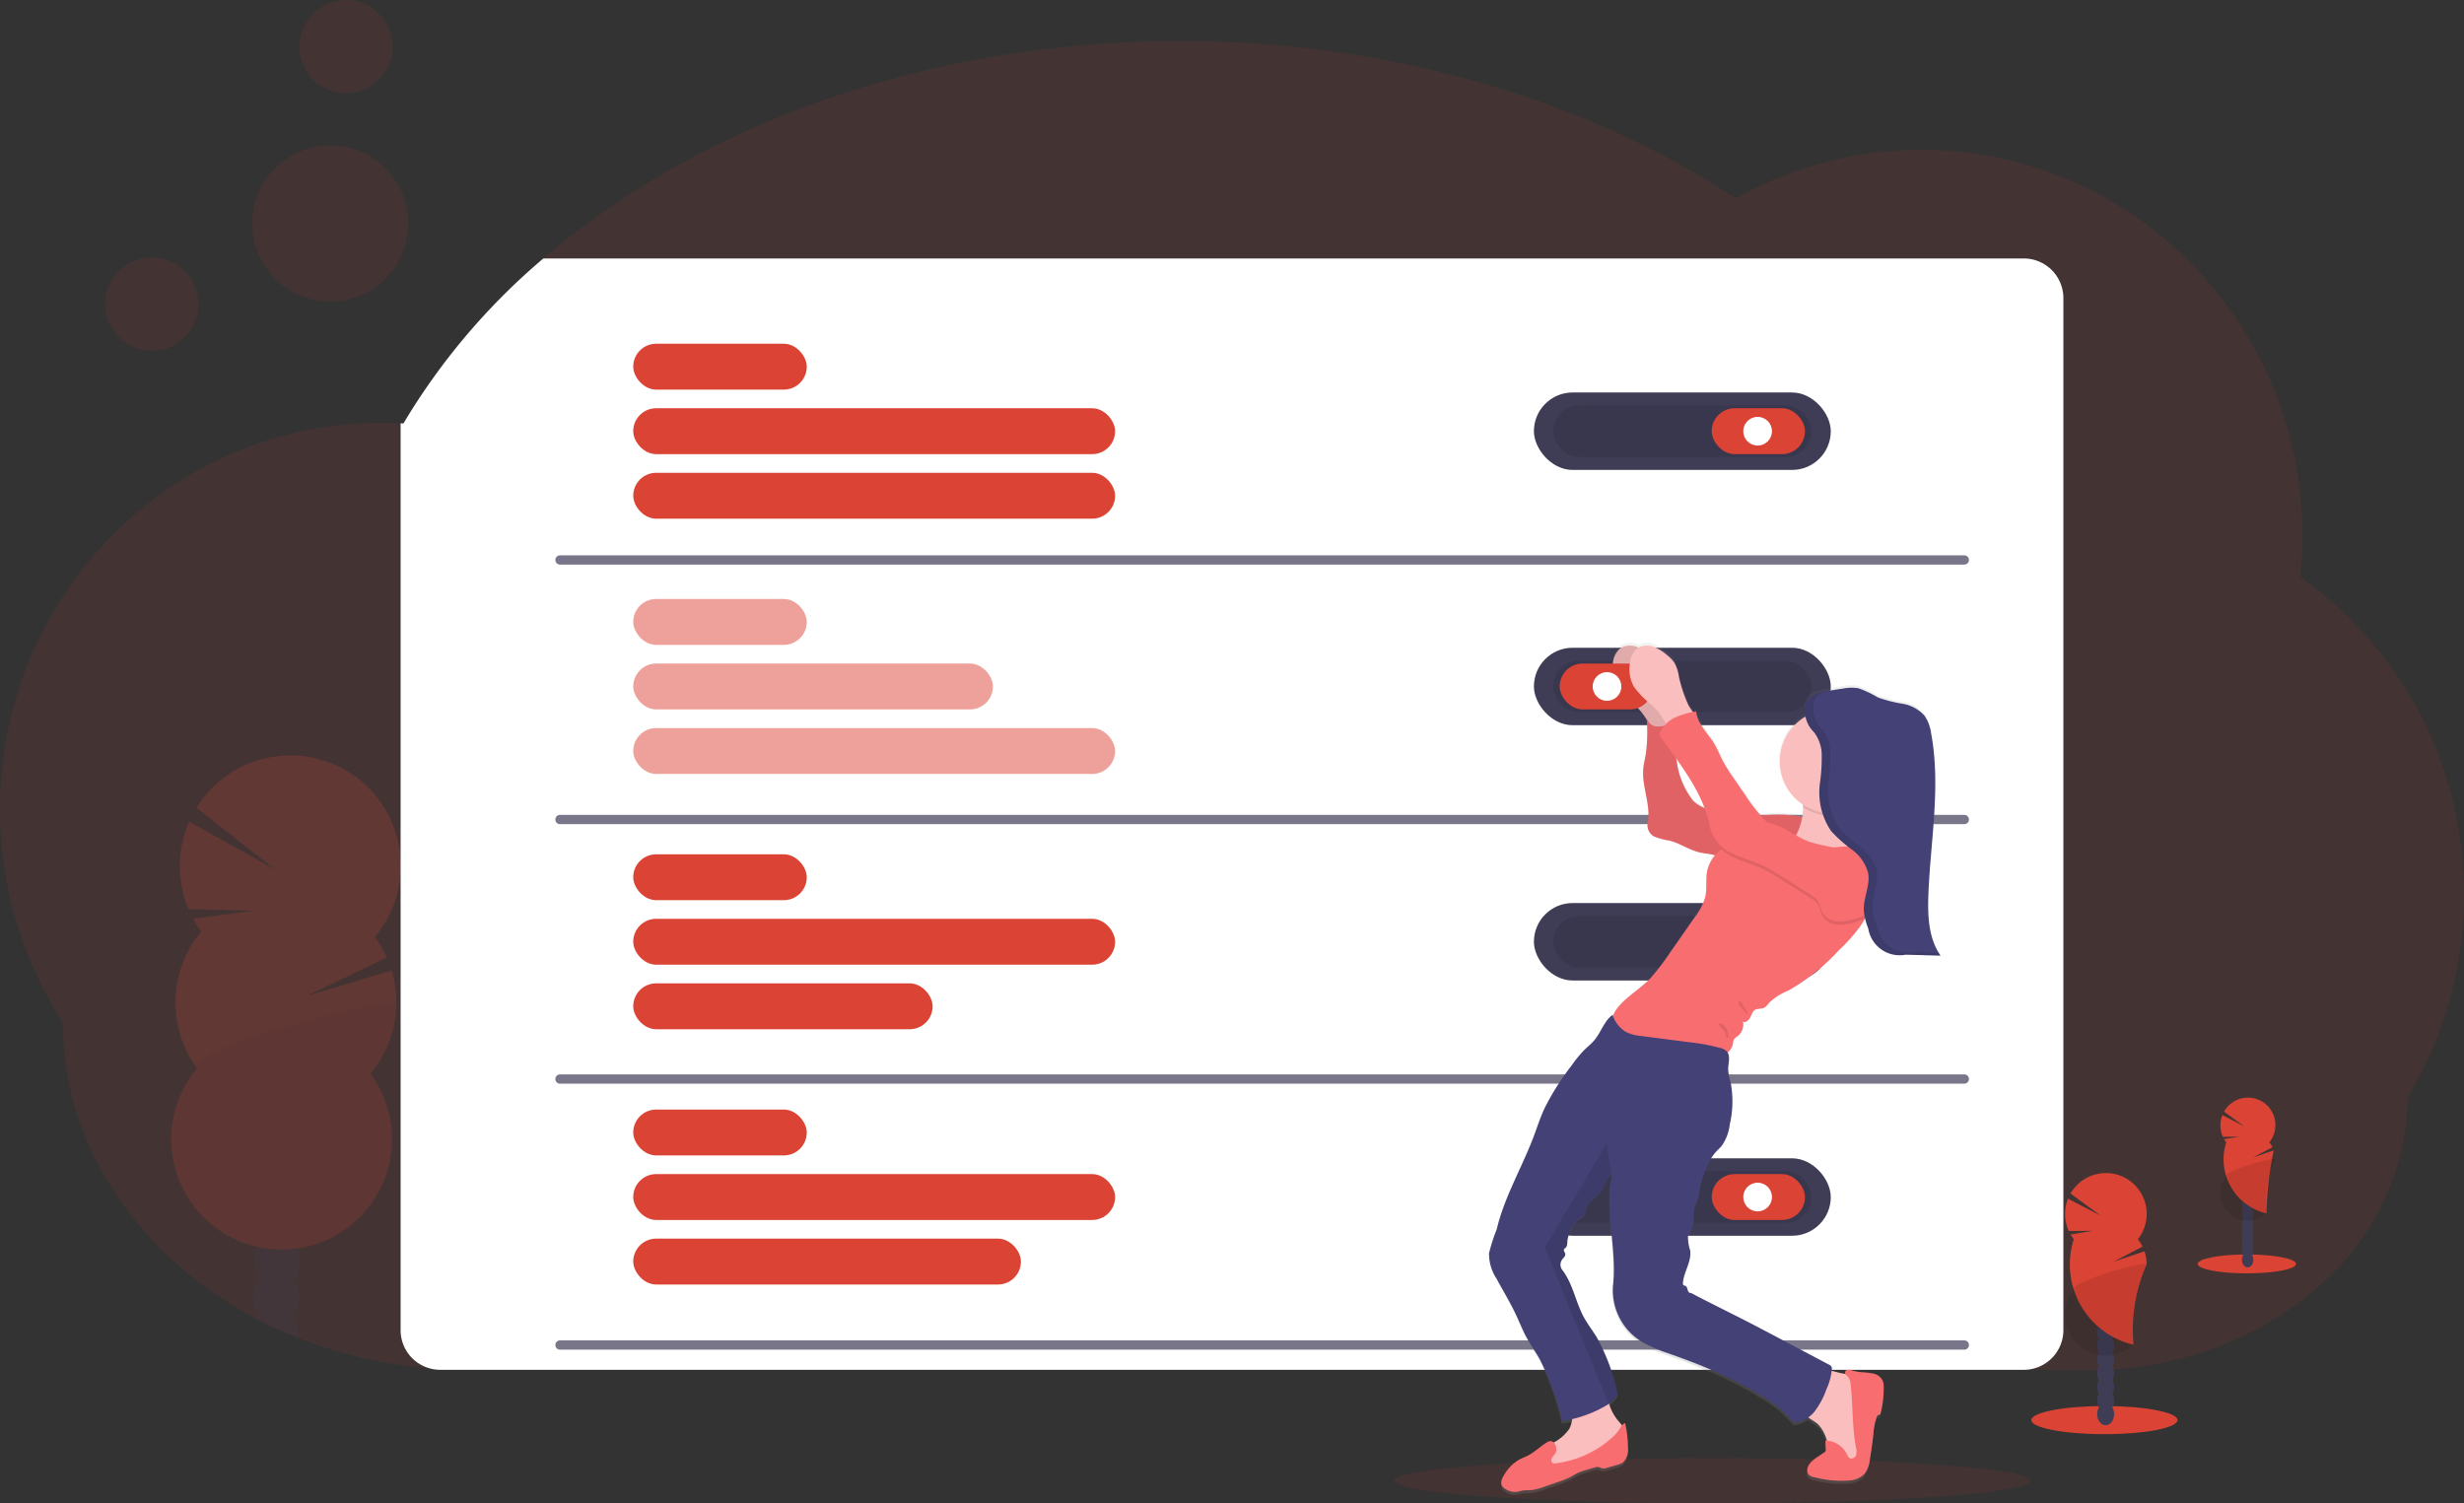 <svg xmlns="http://www.w3.org/2000/svg" xmlns:xlink="http://www.w3.org/1999/xlink" width="265.062" height="161.723" viewBox="0 0 265.062 161.723">
  <rect x="0" y="0" width="265.062" height="161.723" fill="#333333" stroke="none"/>
  <defs>
    <linearGradient id="linear-gradient" x1="9.046" y1="1" x2="9.046" gradientUnits="objectBoundingBox">
      <stop offset="0" stop-color="gray" stop-opacity="0.251"/>
      <stop offset="0.54" stop-color="gray" stop-opacity="0.122"/>
      <stop offset="1" stop-color="gray" stop-opacity="0.102"/>
    </linearGradient>
  </defs>
  <g id="undraw_personal_settings_kihd" transform="translate(0)">
    <path id="Path_6878" data-name="Path 6878" d="M293.062,211.886a41.835,41.835,0,0,1-6.052,21.752,27.329,27.329,0,0,1-9.805,20.591,33.541,33.541,0,0,1-4.884,3.54c-.07.044-.141.086-.213.127l-.392.232-.123.072h0a38.139,38.139,0,0,1-18.791,4.819H78.318q-2.085,0-4.133-.167a48.92,48.92,0,0,1-14.147-3.276q-1.325-.524-2.6-1.126-.607-.285-1.2-.586c-.248-.125-.5-.255-.741-.385a43.426,43.426,0,0,1-7.984-5.419c-7.878-6.773-12.762-16.128-12.762-26.462A41.822,41.822,0,0,1,28,202.736c0-22.971,18.36-41.592,41.01-41.592.7,0,1.39.021,2.085.058a2.119,2.119,0,0,1,.3.014,70.66,70.66,0,0,1,15.06-17.753c16.738-14.342,41.2-23.383,68.45-23.383,22.9,0,43.826,6.383,59.857,16.93a40.357,40.357,0,0,1,19.914-5.225c22.646,0,41.01,18.622,41.01,41.592a42.852,42.852,0,0,1-.232,4.351A41.705,41.705,0,0,1,293.062,211.886Z" transform="translate(-28 -115.659)" fill="#db4435" opacity="0.1"/>
    <g id="Group_6017" data-name="Group 6017" transform="translate(18.406 81.265)" opacity="0.2">
      <path id="Path_6879" data-name="Path 6879" d="M151.227,709.762a2.753,2.753,0,0,1-.023.313q-1.325-.524-2.6-1.126a2.109,2.109,0,0,1-1.2-.586c-.248-.125-.5-.255-.741-.385a3.176,3.176,0,0,1,.188-.338,2.155,2.155,0,0,1,3.923.12A3.909,3.909,0,0,1,151.227,709.762Z" transform="translate(-137.573 -647.423)" fill="#3f3d56"/>
      <path id="Path_6880" data-name="Path 6880" d="M150.461,692.642a3.911,3.911,0,0,1-.582,1.965,2.333,2.333,0,0,1-2,1.2l-.165-.012a2.109,2.109,0,0,1-1.2-.586,2.9,2.9,0,0,1-.554-.723,4.066,4.066,0,0,1,.125-3.967,2.156,2.156,0,0,1,3.923.12A3.909,3.909,0,0,1,150.461,692.642Z" transform="translate(-136.682 -634.269)" fill="#3f3d56"/>
      <ellipse id="Ellipse_322" data-name="Ellipse 322" cx="3.246" cy="2.479" rx="3.246" ry="2.479" transform="translate(8.846 57.501) rotate(-88.19)" fill="#3f3d56"/>
      <ellipse id="Ellipse_323" data-name="Ellipse 323" cx="3.246" cy="2.479" rx="3.246" ry="2.479" transform="translate(8.971 53.535) rotate(-88.19)" fill="#3f3d56"/>
      <ellipse id="Ellipse_324" data-name="Ellipse 324" cx="3.246" cy="2.479" rx="3.246" ry="2.479" transform="translate(9.118 49.315) rotate(-88.282)" fill="#3f3d56"/>
      <path id="Path_6881" data-name="Path 6881" d="M110.691,470.693a11.5,11.5,0,0,1-.88-1.39l6.548-.864-7.048-.169a11.9,11.9,0,0,1,.072-9.416l9.3,5.2-8.515-6.684a11.881,11.881,0,1,1,19.194,13.9,11.844,11.844,0,0,1,1.286,2.208l-8.594,4.127,9.113-2.741a11.9,11.9,0,0,1-2.275,11.1,11.881,11.881,0,1,1-18.666-.589,11.881,11.881,0,0,1,.463-14.685Z" transform="translate(-107.44 -451.737)" fill="#db4435"/>
      <path id="Path_6882" data-name="Path 6882" d="M131.667,567.489a11.831,11.831,0,0,1-2.78,7.261,11.881,11.881,0,1,1-18.666-.589C108.7,572.093,131.708,566.154,131.667,567.489Z" transform="translate(-107.44 -540.521)" opacity="0.1"/>
    </g>
    <path id="Path_6883" data-name="Path 6883" d="M392.871,225.266V336.29a4.266,4.266,0,0,1-4.266,4.266H218.266a4.2,4.2,0,0,1-1.177-.167,4.259,4.259,0,0,1-3.089-4.1V238.739a2.119,2.119,0,0,1,.3.014A70.659,70.659,0,0,1,229.357,221H388.605A4.266,4.266,0,0,1,392.871,225.266Z" transform="translate(-170.905 -193.196)" fill="#fff"/>
    <rect id="Rectangle_2239" data-name="Rectangle 2239" width="31.935" height="8.332" rx="4.166" transform="translate(165.008 42.222)" fill="#3f3d56"/>
    <rect id="Rectangle_2240" data-name="Rectangle 2240" width="27.771" height="5.545" rx="2.772" transform="translate(167.089 43.615)" opacity="0.1"/>
    <rect id="Rectangle_2241" data-name="Rectangle 2241" width="10.028" height="4.937" rx="2.469" transform="translate(184.137 43.918)" fill="#db4435"/>
    <circle id="Ellipse_325" data-name="Ellipse 325" cx="1.543" cy="1.543" r="1.543" transform="translate(187.531 44.845)" fill="#fff"/>
    <rect id="Rectangle_2242" data-name="Rectangle 2242" width="31.935" height="8.332" rx="4.166" transform="translate(165.008 97.146)" fill="#3f3d56"/>
    <rect id="Rectangle_2243" data-name="Rectangle 2243" width="27.771" height="5.545" rx="2.772" transform="translate(167.089 98.539)" opacity="0.1"/>
    <rect id="Rectangle_2244" data-name="Rectangle 2244" width="10.028" height="4.937" rx="2.469" transform="translate(184.137 98.842)" fill="#db4435"/>
    <circle id="Ellipse_326" data-name="Ellipse 326" cx="1.543" cy="1.543" r="1.543" transform="translate(187.531 99.769)" fill="#fff"/>
    <rect id="Rectangle_2245" data-name="Rectangle 2245" width="31.935" height="8.332" rx="4.166" transform="translate(165.008 124.607)" fill="#3f3d56"/>
    <rect id="Rectangle_2246" data-name="Rectangle 2246" width="27.771" height="5.545" rx="2.772" transform="translate(167.089 126.002)" opacity="0.1"/>
    <rect id="Rectangle_2247" data-name="Rectangle 2247" width="10.028" height="4.937" rx="2.469" transform="translate(184.137 126.305)" fill="#db4435"/>
    <circle id="Ellipse_327" data-name="Ellipse 327" cx="1.543" cy="1.543" r="1.543" transform="translate(187.531 127.23)" fill="#fff"/>
    <rect id="Rectangle_2248" data-name="Rectangle 2248" width="18.668" height="4.937" rx="2.469" transform="translate(68.119 36.977)" fill="#db4435"/>
    <rect id="Rectangle_2249" data-name="Rectangle 2249" width="51.838" height="4.937" rx="2.469" transform="translate(68.119 43.918)" fill="#db4435"/>
    <rect id="Rectangle_2250" data-name="Rectangle 2250" width="51.838" height="4.937" rx="2.469" transform="translate(68.119 50.862)" fill="#db4435"/>
    <g id="Group_6018" data-name="Group 6018" transform="translate(68.119 64.437)" opacity="0.5">
      <rect id="Rectangle_2251" data-name="Rectangle 2251" width="18.668" height="4.937" rx="2.469" fill="#db4435"/>
      <rect id="Rectangle_2252" data-name="Rectangle 2252" width="38.694" height="4.937" rx="2.469" transform="translate(0 6.944)" fill="#db4435"/>
      <rect id="Rectangle_2253" data-name="Rectangle 2253" width="51.838" height="4.937" rx="2.469" transform="translate(0 13.886)" fill="#db4435"/>
    </g>
    <rect id="Rectangle_2254" data-name="Rectangle 2254" width="18.668" height="4.937" rx="2.469" transform="translate(68.119 91.901)" fill="#db4435"/>
    <rect id="Rectangle_2255" data-name="Rectangle 2255" width="51.838" height="4.937" rx="2.469" transform="translate(68.119 98.842)" fill="#db4435"/>
    <rect id="Rectangle_2256" data-name="Rectangle 2256" width="32.206" height="4.937" rx="2.469" transform="translate(68.119 105.786)" fill="#db4435"/>
    <rect id="Rectangle_2257" data-name="Rectangle 2257" width="18.668" height="4.937" rx="2.469" transform="translate(68.119 119.361)" fill="#db4435"/>
    <rect id="Rectangle_2258" data-name="Rectangle 2258" width="51.838" height="4.937" rx="2.469" transform="translate(68.119 126.305)" fill="#db4435"/>
    <rect id="Rectangle_2259" data-name="Rectangle 2259" width="41.706" height="4.937" rx="2.469" transform="translate(68.119 133.247)" fill="#db4435"/>
    <line id="Line_19" data-name="Line 19" x2="151.067" transform="translate(60.241 60.239)" fill="none" stroke="#3f3d56" stroke-linecap="round" stroke-miterlimit="10" stroke-width="1" opacity="0.7"/>
    <line id="Line_20" data-name="Line 20" x2="151.067" transform="translate(60.241 88.159)" fill="none" stroke="#3f3d56" stroke-linecap="round" stroke-miterlimit="10" stroke-width="1" opacity="0.7"/>
    <line id="Line_21" data-name="Line 21" x2="151.067" transform="translate(60.241 116.078)" fill="none" stroke="#3f3d56" stroke-linecap="round" stroke-miterlimit="10" stroke-width="1" opacity="0.7"/>
    <line id="Line_22" data-name="Line 22" x2="151.067" transform="translate(60.241 144.693)" fill="none" stroke="#3f3d56" stroke-linecap="round" stroke-miterlimit="10" stroke-width="1" opacity="0.7"/>
    <ellipse id="Ellipse_328" data-name="Ellipse 328" cx="34.217" cy="2.433" rx="34.217" ry="2.433" transform="translate(149.982 156.857)" fill="#db4435" opacity="0.1"/>
    <circle id="Ellipse_329" data-name="Ellipse 329" cx="5.012" cy="5.012" r="5.012" transform="translate(11.327 27.699)" fill="#db4435" opacity="0.1"/>
    <circle id="Ellipse_330" data-name="Ellipse 330" cx="5.012" cy="5.012" r="5.012" transform="translate(32.215 0)" fill="#db4435" opacity="0.1"/>
    <circle id="Ellipse_331" data-name="Ellipse 331" cx="8.399" cy="8.399" r="8.399" transform="translate(27.129 15.642)" fill="#db4435" opacity="0.1"/>
    <rect id="Rectangle_2260" data-name="Rectangle 2260" width="31.935" height="8.332" rx="4.166" transform="translate(165.008 69.683)" fill="#3f3d56"/>
    <rect id="Rectangle_2261" data-name="Rectangle 2261" width="27.771" height="5.545" rx="2.772" transform="translate(167.089 71.078)" opacity="0.1"/>
    <path id="Path_6884" data-name="Path 6884" d="M727.247,483.407c.364-.053.728-.127,1.084-.211a3.39,3.39,0,0,1-.306,1.029,4.489,4.489,0,0,1-1.684,1.49.521.521,0,0,0-.658-.044c-.767.463-1.379,1.117-2.192,1.515-.285.139-.582.25-.86.405a4.634,4.634,0,0,0-1.622,1.675,1.151,1.151,0,0,0-.192,1.189,1.029,1.029,0,0,0,.329.294,1.872,1.872,0,0,0,1.128.336c.232-.021.463-.109.716-.148.317-.056.642-.028.962-.056a5.619,5.619,0,0,0,1.353-.35l1.592-.556a9.192,9.192,0,0,0,1.309-.538c.253-.137.491-.3.748-.422a6.022,6.022,0,0,1,.894-.315l.9-.264a.881.881,0,0,1,.408-.053c.125.023.232.1.359.134a1.084,1.084,0,0,0,.579-.056l1.047-.3a1.974,1.974,0,0,0,.623-.26,1.9,1.9,0,0,0,.563-1.608,12.181,12.181,0,0,0-.3-2.66.827.827,0,0,0-.34.257,4.96,4.96,0,0,0-.345-.433,5.169,5.169,0,0,1-1.045-1.93,3.4,3.4,0,0,0,.927-1.047,22.855,22.855,0,0,0-2.247-6.117c-.368-.607-.79-1.177-1.159-1.775-1.1-1.738-1.321-3.939-2.574-5.561a.964.964,0,0,1,0-1.131c.144-.19.375-.368.331-.6-.032-.169-.208-.324-.141-.482.032-.076.111-.118.172-.174.213-.2.185-.535.206-.827a4.026,4.026,0,0,1,.906-1.983,1.218,1.218,0,0,1,.334-.361c.114-.069.248-.1.361-.171.4-.253.371-.839.561-1.274.25-.575.88-.864,1.293-1.33.526-.593.66-1.418,1.214-1.935a1.413,1.413,0,0,1,.183-.148,9.32,9.32,0,0,0-.327,2.7c-.053,3.135.725,6.379.361,9.5a6.553,6.553,0,0,0,3.359,6.168,16.064,16.064,0,0,0,2.616,1.11c1.339.48,2.674.973,3.988,1.525q1.39.584,2.743,1.254a34.131,34.131,0,0,1,3.244,1.81,12.558,12.558,0,0,1,3.494,2.9,2.766,2.766,0,0,0,1.543-.568c.352.278.779.489,1.11.8a3.35,3.35,0,0,1,.88,1.729h-.139c.016.308.03.616.046.927a.393.393,0,0,1-.035.232.42.42,0,0,1-.125.114l-.714.484c-.519.35-1.091.792-1.119,1.42a.723.723,0,0,0,.155.507,1.093,1.093,0,0,0,.635.287,11.186,11.186,0,0,0,3.772.348,2.481,2.481,0,0,0,1.606-.741,3.18,3.18,0,0,0,.561-1.538c.155-.927.285-1.874.387-2.815a6.221,6.221,0,0,1,.385-1.87.231.231,0,0,1,.1-.125c.053-.023.116,0,.171-.023s.093-.109.111-.178a11.058,11.058,0,0,0,.331-2.8,1.885,1.885,0,0,0-.109-.721,1.455,1.455,0,0,0-.992-.765,7.894,7.894,0,0,0-1.281-.153,6.362,6.362,0,0,1-1.063-.195.972.972,0,0,0-.443-.058.31.31,0,0,0-.269.308.4.4,0,0,0,.056.151l-.361-.072c-.292-.053-.7-.181-1.133-.287a2.022,2.022,0,0,1,.014-.232.438.438,0,0,0-.246-.4l-6.121-3.272-1.145-.612c-2.507-1.341-5.1-2.581-7.611-3.923-.167.051-.306-.141-.354-.313s-.083-.375-.243-.452c-.079-.037-.183-.035-.232-.1a.275.275,0,0,1-.044-.206c.081-1.221.955-2.347.781-3.557a4.5,4.5,0,0,1-.232-1.534,7.254,7.254,0,0,1,.463-.968c.3-.746,0-1.643.329-2.373a5.49,5.49,0,0,0,.443-1.511,10.378,10.378,0,0,1,.927-3,5.408,5.408,0,0,1,.862-1.314c.183-.2.389-.378.565-.584a4.882,4.882,0,0,0,.88-2.317,11.084,11.084,0,0,0,.12-4.5,6.427,6.427,0,0,1-.285-1.513c0-.616.248-1.323-.051-1.817a1.6,1.6,0,0,0,.577-.989,1.281,1.281,0,0,1,.081-.41,1.191,1.191,0,0,1,.387-.348,1.6,1.6,0,0,0,.6-1.592c.318.144.651-.178.8-.5s.264-.7.586-.839a4.823,4.823,0,0,1,.7-.1c.368-.1.593-.463.853-.734a6.569,6.569,0,0,1,1.969-1.214,22.32,22.32,0,0,0,5.364-4.323,18.169,18.169,0,0,0,2.317-2.609c.183-.271.35-.551.507-.839l.042-.021.014.051c.026.1.056.2.086.3.074.232.158.48.232.716A5.367,5.367,0,0,0,761.172,432a2.429,2.429,0,0,0,.528.41,3.546,3.546,0,0,0,1.36.408c.181.023.364.037.547.046s.366.016.547.021l3.749.1c-1.288-1.867-1.39-4.3-1.3-6.569.216-5.839,1.353-11.731.3-17.477a4.481,4.481,0,0,0-.721-1.949,4,4,0,0,0-2.359-1.288,14.172,14.172,0,0,1-2.646-.679,11.155,11.155,0,0,0-2.085-.994,4.593,4.593,0,0,0-1.668.028q-1.015.151-2.018.357l-.162.035h.007l-.111.025h-.03l-.1.023h-.037l-.093.025-.042.012-.086.028-.049.016-.079.025-.051.021-.074.028-.056.023-.067.03-.056.028-.062.03-.056.032-.058.032-.056.037-.053.035-.056.039-.047.037-.053.046-.044.039a.548.548,0,0,0-.051.053l-.039.039a.68.68,0,0,0-.051.065c0,.012-.021.023-.03.037s-.042.06-.063.095v.014a1.415,1.415,0,0,0-.127.276c-.016.049-.032.1-.044.146a2.227,2.227,0,0,0-.051.3.7.7,0,0,1-.012.155v.308a4.573,4.573,0,0,0,.058.519,5.646,5.646,0,0,0-.269,9.553,2.507,2.507,0,0,1,.019.276v.06a7.638,7.638,0,0,1-.1.978,13.591,13.591,0,0,0-2.78-.248c-.556,0-1.117.051-1.677.1a25.284,25.284,0,0,1-1.677-2.271l-1.237-1.814a17.28,17.28,0,0,1-1.159-1.854c-.3-.589-.54-1.214-.878-1.784-.7-1.175-1.83-2.173-1.972-3.533l-.327.067c-.178-.292-.4-.6-.487-.769a15.19,15.19,0,0,1-1.029-3.012,4.625,4.625,0,0,0-.494-1.562,3.518,3.518,0,0,0-.72-.765,4.769,4.769,0,0,0-1.543-.973,2,2,0,0,0-1.578.093,2.338,2.338,0,0,0-.232-.093,1.912,1.912,0,0,0-1.752.2,2.355,2.355,0,0,0-.769,1.622,4,4,0,0,0,.412,2.461,9.737,9.737,0,0,0,1.979,2.048,8.01,8.01,0,0,1,1.244,1.548,16.945,16.945,0,0,1-.095,3.756c-.088.533-.232,1.057-.273,1.594-.169,1.942.841,3.883.48,5.792a1.413,1.413,0,0,0,.656,1.5,7.228,7.228,0,0,0,1.7.463c1.119.287,2.085,1,3.216,1.27.521.125,1.063.148,1.583.287l.081.025a3.77,3.77,0,0,0-.832,1.58c-.232.973-.014,2.013-.246,2.987a6.656,6.656,0,0,1-1.138,2.18l-2.72,3.939a24.131,24.131,0,0,1-2,2.634c-1.249,1.365-3.4,2.447-4.038,4.087-.014-.039-.032-.079-.046-.118-.9.66-1.235,1.891-1.951,2.746-.35.415-.781.751-1.159,1.135a13.1,13.1,0,0,0-1.281,1.592,28.258,28.258,0,0,0-2.9,4.62c-.4.862-.707,1.759-1.024,2.651-1.246,3.515-3.281,6.849-4.126,10.484a19.749,19.749,0,0,0-.827,2.6,5.024,5.024,0,0,0,.811,2.755c.7,1.307,1.469,2.576,2.085,3.92.364.783.679,1.592,1.084,2.356.443.834.985,1.608,1.448,2.431A30.475,30.475,0,0,1,727.247,483.407Zm15.329-66.393-.111-.056a3.839,3.839,0,0,1-1.124-.744,8.7,8.7,0,0,1-1.74-4.106c-.037-.171-.069-.341-.1-.512a24.641,24.641,0,0,1,3.075,5.422Z" transform="translate(-559.227 -330.254)" fill="url(#linear-gradient)"/>
    <path id="Path_6885" data-name="Path 6885" d="M782,404.127a4.546,4.546,0,0,0-.491-1.55,3.512,3.512,0,0,0-.723-.76,4.806,4.806,0,0,0-1.548-.966,1.932,1.932,0,0,0-1.752.2,2.339,2.339,0,0,0-.772,1.622,3.955,3.955,0,0,0,.412,2.444,10.051,10.051,0,0,0,1.983,2.034,7.968,7.968,0,0,1,1.293,1.622,4.687,4.687,0,0,0,.589.862,1.121,1.121,0,0,0,.927.373,1.622,1.622,0,0,0,.758-.447c.283-.248,1.043-.7,1.066-1.082.019-.317-.575-1.036-.721-1.335A15.155,15.155,0,0,1,782,404.127Z" transform="translate(-603.208 -331.281)" fill="#fbbebe"/>
    <path id="Path_6886" data-name="Path 6886" d="M782,404.127a4.546,4.546,0,0,0-.491-1.55,3.512,3.512,0,0,0-.723-.76,4.806,4.806,0,0,0-1.548-.966,1.932,1.932,0,0,0-1.752.2,2.339,2.339,0,0,0-.772,1.622,3.955,3.955,0,0,0,.412,2.444,10.051,10.051,0,0,0,1.983,2.034,7.968,7.968,0,0,1,1.293,1.622,4.687,4.687,0,0,0,.589.862,1.121,1.121,0,0,0,.927.373,1.622,1.622,0,0,0,.758-.447c.283-.248,1.043-.7,1.066-1.082.019-.317-.575-1.036-.721-1.335A15.155,15.155,0,0,1,782,404.127Z" transform="translate(-603.208 -331.281)" opacity="0.1"/>
    <path id="Path_6887" data-name="Path 6887" d="M808.949,444.759a13.643,13.643,0,0,0-3.749-.463c-2.111.03-4.284.542-6.3-.107a10.984,10.984,0,0,1-1.506-.642,3.843,3.843,0,0,1-1.126-.739,8.573,8.573,0,0,1-1.742-4.078,27.208,27.208,0,0,1-.475-4.34,3.322,3.322,0,0,1-1.645.433,1.209,1.209,0,0,1-1.158-1.063,17.6,17.6,0,0,1-.077,4.043c-.088.528-.232,1.05-.271,1.582-.171,1.93.841,3.858.48,5.76a1.39,1.39,0,0,0,.656,1.487,7.359,7.359,0,0,0,1.7.463c1.119.285,2.085,1,3.221,1.263.521.123,1.066.146,1.585.285.739.2,1.413.621,2.169.753.565.1,1.158.032,1.721.081.5.042.985.171,1.485.185a4.279,4.279,0,0,0,3.188-1.578A13.822,13.822,0,0,0,808.949,444.759Z" transform="translate(-614.127 -356.66)" fill="#f86d70"/>
    <path id="Path_6888" data-name="Path 6888" d="M808.949,444.759a13.643,13.643,0,0,0-3.749-.463c-2.111.03-4.284.542-6.3-.107a10.984,10.984,0,0,1-1.506-.642,3.843,3.843,0,0,1-1.126-.739,8.573,8.573,0,0,1-1.742-4.078,27.208,27.208,0,0,1-.475-4.34,3.322,3.322,0,0,1-1.645.433,1.209,1.209,0,0,1-1.158-1.063,17.6,17.6,0,0,1-.077,4.043c-.088.528-.232,1.05-.271,1.582-.171,1.93.841,3.858.48,5.76a1.39,1.39,0,0,0,.656,1.487,7.359,7.359,0,0,0,1.7.463c1.119.285,2.085,1,3.221,1.263.521.123,1.066.146,1.585.285.739.2,1.413.621,2.169.753.565.1,1.158.032,1.721.081.5.042.985.171,1.485.185a4.279,4.279,0,0,0,3.188-1.578A13.822,13.822,0,0,0,808.949,444.759Z" transform="translate(-614.127 -356.66)" opacity="0.1"/>
    <path id="Path_6889" data-name="Path 6889" d="M868.915,737.168a3.171,3.171,0,0,1,1.082.338,2.548,2.548,0,0,1,.941,1.27,11.02,11.02,0,0,1,.633,3.964,8.535,8.535,0,0,1-.408,3.214,2.046,2.046,0,0,1-.535.841,1.93,1.93,0,0,1-.737.357,1.974,1.974,0,0,1-1.728-.213,2.753,2.753,0,0,1-.772-1.8,4.175,4.175,0,0,0-1.026-2.451c-.491-.463-1.2-.7-1.552-1.256a2.68,2.68,0,0,1,.07-2.305c.232-.651.581-1.969,1.263-2.3S868.208,737.041,868.915,737.168Z" transform="translate(-670.742 -589.421)" fill="#fbbebe"/>
    <path id="Path_6890" data-name="Path 6890" d="M750.172,748.235a5.131,5.131,0,0,0,1.061,1.972c.3.348.679.769.521,1.2a1.119,1.119,0,0,1-.285.382A14.652,14.652,0,0,1,743,755.432a.3.3,0,0,1-.151,0c-.09-.039-.113-.155-.123-.255a3.129,3.129,0,0,1,0-.975,2.934,2.934,0,0,1,1.467-1.712,4.556,4.556,0,0,0,1.724-1.506c.452-.848.262-1.953.8-2.748a2.866,2.866,0,0,1,2.018-1.043c.266-.042.834-.334,1.061-.2S750.094,747.969,750.172,748.235Z" transform="translate(-577.094 -597.291)" fill="#fbbebe"/>
    <path id="Path_6891" data-name="Path 6891" d="M871.146,737.3a.308.308,0,0,1,.269-.306,1.008,1.008,0,0,1,.443.056,6.134,6.134,0,0,0,1.063.2,7.905,7.905,0,0,1,1.284.151,1.453,1.453,0,0,1,.994.758,1.882,1.882,0,0,1,.109.718,10.9,10.9,0,0,1-.331,2.78c-.018.07-.046.151-.114.176s-.116,0-.169.025a.209.209,0,0,0-.1.125,6.124,6.124,0,0,0-.387,1.854c-.1.927-.232,1.867-.387,2.794a3.071,3.071,0,0,1-.561,1.529,2.487,2.487,0,0,1-1.608.737,11.334,11.334,0,0,1-3.777-.345,1.1,1.1,0,0,1-.637-.285.716.716,0,0,1-.155-.505c.028-.623.6-1.064,1.119-1.411l.716-.48a.371.371,0,0,0,.125-.114.387.387,0,0,0,.035-.232l-.046-.927a2.625,2.625,0,0,1,2.287,1.423c.1.2.192.426.4.5a.524.524,0,0,0,.623-.378,1.605,1.605,0,0,0-.021-.8c-.419-2.241-.32-4.544-.575-6.807a1.537,1.537,0,0,0-.232-.718C871.4,737.659,871.172,737.508,871.146,737.3Z" transform="translate(-672.668 -589.632)" fill="#f86d70"/>
    <rect id="Rectangle_2262" data-name="Rectangle 2262" width="10.028" height="4.937" rx="2.469" transform="translate(177.811 76.319) rotate(180)" fill="#db4435"/>
    <circle id="Ellipse_332" data-name="Ellipse 332" cx="1.543" cy="1.543" r="1.543" transform="translate(171.331 72.306)" fill="#fff"/>
    <path id="Path_6892" data-name="Path 6892" d="M730.8,764.995c-.1.174-.269.308-.366.487a.417.417,0,0,0,.079.544.538.538,0,0,0,.331.032,11.147,11.147,0,0,0,6.024-2.729,4.218,4.218,0,0,0,.739-.809c.2-.3.364-.665.7-.79a12.029,12.029,0,0,1,.31,2.653,1.89,1.89,0,0,1-.563,1.6,2,2,0,0,1-.626.255l-1.047.3a1.116,1.116,0,0,1-.582.056c-.123-.032-.232-.111-.359-.134a.881.881,0,0,0-.408.053l-.906.264a5.768,5.768,0,0,0-.894.313c-.259.123-.5.28-.751.417a8.978,8.978,0,0,1-1.311.533l-1.592.554a5.771,5.771,0,0,1-1.355.347c-.32.028-.646,0-.964.053a6.5,6.5,0,0,1-.718.148,1.878,1.878,0,0,1-1.128-.334,1.051,1.051,0,0,1-.329-.292c-.232-.354-.03-.823.192-1.182a4.672,4.672,0,0,1,1.622-1.664c.278-.153.577-.264.862-.4.813-.394,1.427-1.052,2.194-1.5C730.674,763.338,731.14,764.434,730.8,764.995Z" transform="translate(-563.489 -608.64)" fill="#f86d70"/>
    <path id="Path_6893" data-name="Path 6893" d="M846.69,473.818a6.62,6.62,0,0,0,2.817,1.1A11.463,11.463,0,0,0,851.1,475a40.5,40.5,0,0,0,6.634-.554,8.212,8.212,0,0,1-2.085-3.244,5.353,5.353,0,0,1-.1-2.032,15.288,15.288,0,0,1,.621-2.549,17.986,17.986,0,0,1-2.8-.072c-.531-.056-1.833-.538-2.294-.172s-.107,1.545-.1,2.1a.583.583,0,0,1,0,.06,6.7,6.7,0,0,1-.535,2.451A4.621,4.621,0,0,1,846.69,473.818Z" transform="translate(-657.002 -381.617)" fill="#fbbebe"/>
    <path id="Path_6894" data-name="Path 6894" d="M864.727,468.435a5.574,5.574,0,0,0,4.576.7,15.294,15.294,0,0,1,.621-2.549,17.979,17.979,0,0,1-2.8-.072c-.531-.056-1.833-.537-2.294-.171S864.72,467.882,864.727,468.435Z" transform="translate(-670.754 -381.586)" opacity="0.1"/>
    <circle id="Ellipse_333" data-name="Ellipse 333" cx="5.586" cy="5.586" r="5.586" transform="translate(191.445 76.328)" fill="#fbbebe"/>
    <path id="Path_6895" data-name="Path 6895" d="M776.09,508.95a2.6,2.6,0,0,0,1.26,2.241,5.027,5.027,0,0,0,1.367.482,26.842,26.842,0,0,0,7.8.962,4.283,4.283,0,0,0,1.654-.348,1.775,1.775,0,0,0,1.022-1.277,1.2,1.2,0,0,1,.079-.405,1.185,1.185,0,0,1,.387-.345,1.585,1.585,0,0,0,.6-1.58c.317.144.651-.178.8-.493s.266-.7.586-.832a4.823,4.823,0,0,1,.7-.1c.368-.095.593-.463.853-.73a6.686,6.686,0,0,1,1.972-1.207,22.307,22.307,0,0,0,5.375-4.293,18.018,18.018,0,0,0,2.317-2.59,9.545,9.545,0,0,0,.51-.834,23.594,23.594,0,0,0,1.286-2.945,3.4,3.4,0,0,0,.334-1.687.763.763,0,0,0-.03-.155,3.242,3.242,0,0,0-.507-1.024,4.286,4.286,0,0,0-2.289-1.881,6.326,6.326,0,0,0-2.945.264,7.374,7.374,0,0,1-1,.153,9.381,9.381,0,0,1-3.109-.489L794,489.531c-.554-.153-.832-.822-1.39-.941a1.882,1.882,0,0,0-.753.039,10.377,10.377,0,0,0-3.29,1.075,4.932,4.932,0,0,0-.639.436,4.047,4.047,0,0,0-1.488,2.194c-.232.966-.014,2-.246,2.966a6.6,6.6,0,0,1-1.138,2.164l-2.729,3.909a24.122,24.122,0,0,1-2.006,2.614C778.849,505.583,776.129,506.783,776.09,508.95Z" transform="translate(-602.76 -398.77)" fill="#f86d70"/>
    <path id="Path_6896" data-name="Path 6896" d="M789.855,404.127a4.546,4.546,0,0,0-.491-1.55,3.511,3.511,0,0,0-.723-.76,4.806,4.806,0,0,0-1.548-.966,1.932,1.932,0,0,0-1.752.2,2.339,2.339,0,0,0-.772,1.622,3.955,3.955,0,0,0,.412,2.444,9.75,9.75,0,0,0,1.983,2.034,7.972,7.972,0,0,1,1.293,1.622,4.671,4.671,0,0,0,.589.862,1.121,1.121,0,0,0,.927.373,1.622,1.622,0,0,0,.758-.447c.283-.248,1.043-.7,1.066-1.082.019-.317-.575-1.036-.721-1.335A15.152,15.152,0,0,1,789.855,404.127Z" transform="translate(-609.24 -331.281)" fill="#fbbebe"/>
    <path id="Path_6897" data-name="Path 6897" d="M720.086,600.546c.7,1.3,1.469,2.549,2.1,3.893.364.781.679,1.583,1.084,2.343.443.827.987,1.6,1.45,2.412a28,28,0,0,1,2.414,6.68,13.3,13.3,0,0,0,4.754-1.673,2.978,2.978,0,0,0,.285-.183,3.363,3.363,0,0,0,.959-1.059,22.676,22.676,0,0,0-2.25-6.075c-.368-.6-.79-1.159-1.159-1.763-1.1-1.726-1.323-3.9-2.576-5.517a.945.945,0,0,1,0-1.121c.144-.188.375-.366.331-.6-.032-.169-.209-.322-.141-.48.032-.076.111-.118.171-.174.213-.195.185-.531.206-.818a4.01,4.01,0,0,1,.908-1.972,1.239,1.239,0,0,1,.334-.359c.114-.07.248-.1.361-.172.4-.248.371-.832.563-1.265.25-.57.88-.86,1.3-1.321.526-.589.658-1.406,1.214-1.921a1.653,1.653,0,0,1,.183-.148,9.2,9.2,0,0,0-.327,2.69c-.053,3.114.725,6.335.361,9.428a6.5,6.5,0,0,0,3.364,6.126,16.283,16.283,0,0,0,2.62,1.1c1.339.475,2.678.964,3.992,1.513.927.385,1.854.8,2.748,1.244a33.853,33.853,0,0,1,3.244,1.8,12.513,12.513,0,0,1,3.5,2.88,3.139,3.139,0,0,0,2.261-1.244,8.726,8.726,0,0,0,1.237-2.342,6.509,6.509,0,0,0,.589-2.208.44.44,0,0,0-.246-.4l-6.131-3.244-1.158-.607c-2.509-1.332-5.1-2.565-7.621-3.895-.169.049-.308-.144-.357-.31s-.083-.375-.243-.45c-.081-.037-.183-.037-.232-.1a.278.278,0,0,1-.042-.2c.081-1.214.957-2.331.781-3.533a4.445,4.445,0,0,1-.232-1.522,7.075,7.075,0,0,1,.463-.964c.3-.741,0-1.622.329-2.356a5.405,5.405,0,0,0,.443-1.5,10.169,10.169,0,0,1,.938-2.975,5.37,5.37,0,0,1,.862-1.307c.185-.2.392-.375.565-.579a4.837,4.837,0,0,0,.883-2.289,10.939,10.939,0,0,0,.121-4.469,6.359,6.359,0,0,1-.285-1.5c0-.674.3-1.464-.164-1.953a1.53,1.53,0,0,0-.7-.352,20.951,20.951,0,0,0-3.325-.614l-5.111-.665a4.7,4.7,0,0,1-1.7-.443,3.4,3.4,0,0,1-1.437-1.835c-.9.656-1.237,1.877-1.953,2.725-.35.415-.781.748-1.158,1.128a12.758,12.758,0,0,0-1.284,1.583,28.107,28.107,0,0,0-2.908,4.588c-.4.855-.7,1.747-1.024,2.632-1.249,3.492-3.285,6.8-4.131,10.412a19.207,19.207,0,0,0-.83,2.581A4.875,4.875,0,0,0,720.086,600.546Z" transform="translate(-559.1 -463.001)" fill="#434175"/>
    <path id="Path_6898" data-name="Path 6898" d="M836.015,566.6a1.587,1.587,0,0,1,.188.755c-.113-.565-.892-.878-.941-1.437-.023-.257.023-.246.183-.109C835.688,566.015,835.792,566.381,836.015,566.6Z" transform="translate(-648.217 -458.044)" opacity="0.1"/>
    <path id="Path_6899" data-name="Path 6899" d="M826.637,576.339a1.194,1.194,0,0,1,.355.524,1.333,1.333,0,0,1,.069.911c-.114-.053-.153-.192-.188-.315a2.173,2.173,0,0,0-.232-.54c-.093-.146-.517-.493-.512-.653C826.123,576.024,826.524,576.254,826.637,576.339Z" transform="translate(-641.205 -466.065)" opacity="0.1"/>
    <path id="Path_6900" data-name="Path 6900" d="M827.14,490.071a5.845,5.845,0,0,0,1.177.783c1.107.561,2.333.855,3.448,1.39a16.748,16.748,0,0,1,1.6.927c1.105.7,2.208,1.39,3.311,2.1a3.649,3.649,0,0,1,.73.554c.4.426.4,1.159.76,1.622a2.178,2.178,0,0,0,1.606.741,5.214,5.214,0,0,0,1.791-.3,8.856,8.856,0,0,0,1.024-.373,4.741,4.741,0,0,0,.982-.561,2.825,2.825,0,0,0,1.158-1.828,3.609,3.609,0,0,0-.2-1.492,5.815,5.815,0,0,0-.352-.906,3.518,3.518,0,0,0-.283-.475,5.249,5.249,0,0,0-3.394-1.837c-.684-.132-1.379-.213-2.064-.329a7.374,7.374,0,0,1-1,.153,9.382,9.382,0,0,1-3.109-.489l-1.107-.306c-.554-.153-.832-.823-1.39-.941a1.882,1.882,0,0,0-.753.039,10.377,10.377,0,0,0-3.29,1.075A4.938,4.938,0,0,0,827.14,490.071Z" transform="translate(-641.982 -398.701)" opacity="0.1"/>
    <path id="Path_6901" data-name="Path 6901" d="M802.314,431.36c.141,1.351,1.281,2.342,1.976,3.508.338.568.575,1.189.878,1.775a17.39,17.39,0,0,0,1.158,1.854l1.24,1.8a18.632,18.632,0,0,0,2.4,3.012c1.622.276,2.989,1.483,4.53,2.069a23.868,23.868,0,0,0,3.874.785A5.239,5.239,0,0,1,821.762,448a4.825,4.825,0,0,1,.635,1.39,3.6,3.6,0,0,1,.2,1.49,2.825,2.825,0,0,1-1.159,1.83,6.42,6.42,0,0,1-2,.927,5.267,5.267,0,0,1-1.791.3,2.187,2.187,0,0,1-1.608-.741c-.362-.463-.359-1.2-.758-1.622a3.649,3.649,0,0,0-.73-.554l-3.311-2.085a16.715,16.715,0,0,0-1.6-.927c-1.114-.544-2.34-.839-3.448-1.39a4.072,4.072,0,0,1-2.356-2.706c-.674-3.751-3.271-6.914-5.491-10.012.072-.014.051-.181.076-.25a3.243,3.243,0,0,1,1.622-1.64A8.189,8.189,0,0,1,802.314,431.36Z" transform="translate(-619.854 -354.816)" fill="#f86d70"/>
    <path id="Path_6902" data-name="Path 6902" d="M865.965,422.887a2.055,2.055,0,0,1,.232-1.177,2.637,2.637,0,0,1,1.837-.971c.7-.144,1.344-.255,2.02-.352a4.654,4.654,0,0,1,1.671-.03,11.274,11.274,0,0,1,2.085.987,14.827,14.827,0,0,0,2.651.677,4.072,4.072,0,0,1,2.363,1.279,4.434,4.434,0,0,1,.721,1.935c1.059,5.707-.081,11.559-.3,17.359-.086,2.257.016,4.669,1.307,6.525l-3.756-.1a3.417,3.417,0,0,1-4.015-2.827,6.716,6.716,0,0,1-.482-1.935c-.058-1.362.716-2.7.463-4.041a4.555,4.555,0,0,0-1.7-2.468,15.673,15.673,0,0,1-2.278-2.027,7.4,7.4,0,0,1-1.2-5.178,19.6,19.6,0,0,0,.183-3.228,4.062,4.062,0,0,0-.85-2.261A3.188,3.188,0,0,1,865.965,422.887Z" transform="translate(-671.802 -346.316)" fill="#434175"/>
    <path id="Path_6903" data-name="Path 6903" d="M866.191,423.212a2.581,2.581,0,0,1,1.8-.962,1.777,1.777,0,0,0-.892.7,2.086,2.086,0,0,0-.232,1.179,3.14,3.14,0,0,0,.962,2.166,4.04,4.04,0,0,1,.853,2.261,19.862,19.862,0,0,1-.183,3.228,7.377,7.377,0,0,0,1.2,5.178,15.218,15.218,0,0,0,2.278,2.027,4.514,4.514,0,0,1,1.7,2.468c.25,1.339-.524,2.678-.463,4.041a6.6,6.6,0,0,0,.48,1.932,3.417,3.417,0,0,0,4.018,2.829l2.66.07c.058.1.12.195.185.29l-3.756-.1a3.417,3.417,0,0,1-4.015-2.827,6.716,6.716,0,0,1-.482-1.935c-.058-1.362.716-2.7.463-4.041a4.555,4.555,0,0,0-1.7-2.468,15.672,15.672,0,0,1-2.278-2.027,7.4,7.4,0,0,1-1.2-5.178,19.59,19.59,0,0,0,.183-3.228,4.062,4.062,0,0,0-.85-2.261,3.152,3.152,0,0,1-.964-2.166A2.055,2.055,0,0,1,866.191,423.212Z" transform="translate(-671.797 -347.817)" opacity="0.1"/>
    <path id="Path_6904" data-name="Path 6904" d="M745.22,643.19l6.9,16.81a3.366,3.366,0,0,0,.959-1.059,22.674,22.674,0,0,0-2.25-6.075c-.368-.6-.79-1.159-1.158-1.763-1.1-1.726-1.323-3.9-2.577-5.517a.945.945,0,0,1,0-1.121c.144-.188.375-.366.331-.6-.032-.169-.208-.322-.141-.48.032-.076.111-.118.172-.174.213-.195.185-.531.206-.818a4.009,4.009,0,0,1,.908-1.972,1.236,1.236,0,0,1,.334-.359c.114-.07.248-.1.361-.172.4-.248.371-.832.563-1.265.25-.57.88-.86,1.3-1.321.526-.588.658-1.406,1.214-1.921l.049-.12-.521-3.244Z" transform="translate(-579.042 -508.984)" opacity="0.1"/>
    <ellipse id="Ellipse_334" data-name="Ellipse 334" cx="7.866" cy="1.513" rx="7.866" ry="1.513" transform="translate(218.514 151.257)" fill="#db4435"/>
    <ellipse id="Ellipse_335" data-name="Ellipse 335" cx="0.915" cy="1.198" rx="0.915" ry="1.198" transform="translate(225.597 150.928)" fill="#3f3d56"/>
    <ellipse id="Ellipse_336" data-name="Ellipse 336" cx="0.915" cy="1.198" rx="0.915" ry="1.198" transform="translate(225.597 149.464)" fill="#3f3d56"/>
    <ellipse id="Ellipse_337" data-name="Ellipse 337" cx="0.915" cy="1.198" rx="0.915" ry="1.198" transform="translate(225.597 147.997)" fill="#3f3d56"/>
    <ellipse id="Ellipse_338" data-name="Ellipse 338" cx="0.915" cy="1.198" rx="0.915" ry="1.198" transform="translate(225.597 146.533)" fill="#3f3d56"/>
    <ellipse id="Ellipse_339" data-name="Ellipse 339" cx="0.915" cy="1.198" rx="0.915" ry="1.198" transform="translate(225.597 145.066)" fill="#3f3d56"/>
    <ellipse id="Ellipse_340" data-name="Ellipse 340" cx="0.915" cy="1.198" rx="0.915" ry="1.198" transform="translate(225.597 143.602)" fill="#3f3d56"/>
    <ellipse id="Ellipse_341" data-name="Ellipse 341" cx="0.915" cy="1.198" rx="0.915" ry="1.198" transform="translate(225.597 142.137)" fill="#3f3d56"/>
    <path id="Path_6905" data-name="Path 6905" d="M987.708,652.755a4.344,4.344,0,0,1-.341-.5l2.405-.4-2.6.021a4.4,4.4,0,0,1-.083-3.475l3.492,1.81-3.221-2.366a4.388,4.388,0,1,1,7.245,4.91,4.244,4.244,0,0,1,.5.8l-3.123,1.622,3.332-1.117a4.418,4.418,0,0,1,.232,1.406,17.4,17.4,0,0,0-1.412,8.646,8.881,8.881,0,0,1-6.424-11.357Z" transform="translate(-764.625 -519.448)" fill="#db4435"/>
    <path id="Path_6906" data-name="Path 6906" d="M995.544,687.837a17.4,17.4,0,0,0-1.412,8.646,4.386,4.386,0,0,1-6.424-5.933C987.12,689.8,995.544,687.345,995.544,687.837Z" transform="translate(-764.625 -551.819)" opacity="0.1"/>
    <ellipse id="Ellipse_342" data-name="Ellipse 342" cx="5.29" cy="1.017" rx="5.29" ry="1.017" transform="translate(236.41 134.95)" fill="#db4435"/>
    <ellipse id="Ellipse_343" data-name="Ellipse 343" cx="0.616" cy="0.806" rx="0.616" ry="0.806" transform="translate(241.174 134.73)" fill="#3f3d56"/>
    <ellipse id="Ellipse_344" data-name="Ellipse 344" cx="0.616" cy="0.806" rx="0.616" ry="0.806" transform="translate(241.174 133.745)" fill="#3f3d56"/>
    <ellipse id="Ellipse_345" data-name="Ellipse 345" cx="0.616" cy="0.806" rx="0.616" ry="0.806" transform="translate(241.174 132.758)" fill="#3f3d56"/>
    <ellipse id="Ellipse_346" data-name="Ellipse 346" cx="0.616" cy="0.806" rx="0.616" ry="0.806" transform="translate(241.174 131.773)" fill="#3f3d56"/>
    <ellipse id="Ellipse_347" data-name="Ellipse 347" cx="0.616" cy="0.806" rx="0.616" ry="0.806" transform="translate(241.174 130.789)" fill="#3f3d56"/>
    <ellipse id="Ellipse_348" data-name="Ellipse 348" cx="0.616" cy="0.806" rx="0.616" ry="0.806" transform="translate(241.174 129.804)" fill="#3f3d56"/>
    <ellipse id="Ellipse_349" data-name="Ellipse 349" cx="0.616" cy="0.806" rx="0.616" ry="0.806" transform="translate(241.174 128.817)" fill="#3f3d56"/>
    <path id="Path_6907" data-name="Path 6907" d="M1059.5,615.458a2.57,2.57,0,0,1-.232-.338l1.622-.266-1.749.014a2.924,2.924,0,0,1-.271-1.233,2.96,2.96,0,0,1,.213-1.105l2.349,1.219-2.166-1.592a2.95,2.95,0,1,1,4.866,3.3,2.916,2.916,0,0,1,.336.537l-2.1,1.091,2.238-.753a37.47,37.47,0,0,0-.788,6.776,5.979,5.979,0,0,1-4.321-7.643Z" transform="translate(-820.012 -492.574)" fill="#db4435"/>
    <path id="Path_6908" data-name="Path 6908" d="M1064.779,639.086a11.7,11.7,0,0,0-.943,5.82,2.952,2.952,0,0,1-4.321-4C1059.116,640.406,1064.779,638.754,1064.779,639.086Z" transform="translate(-820.028 -514.379)" opacity="0.1"/>
  </g>
</svg>
